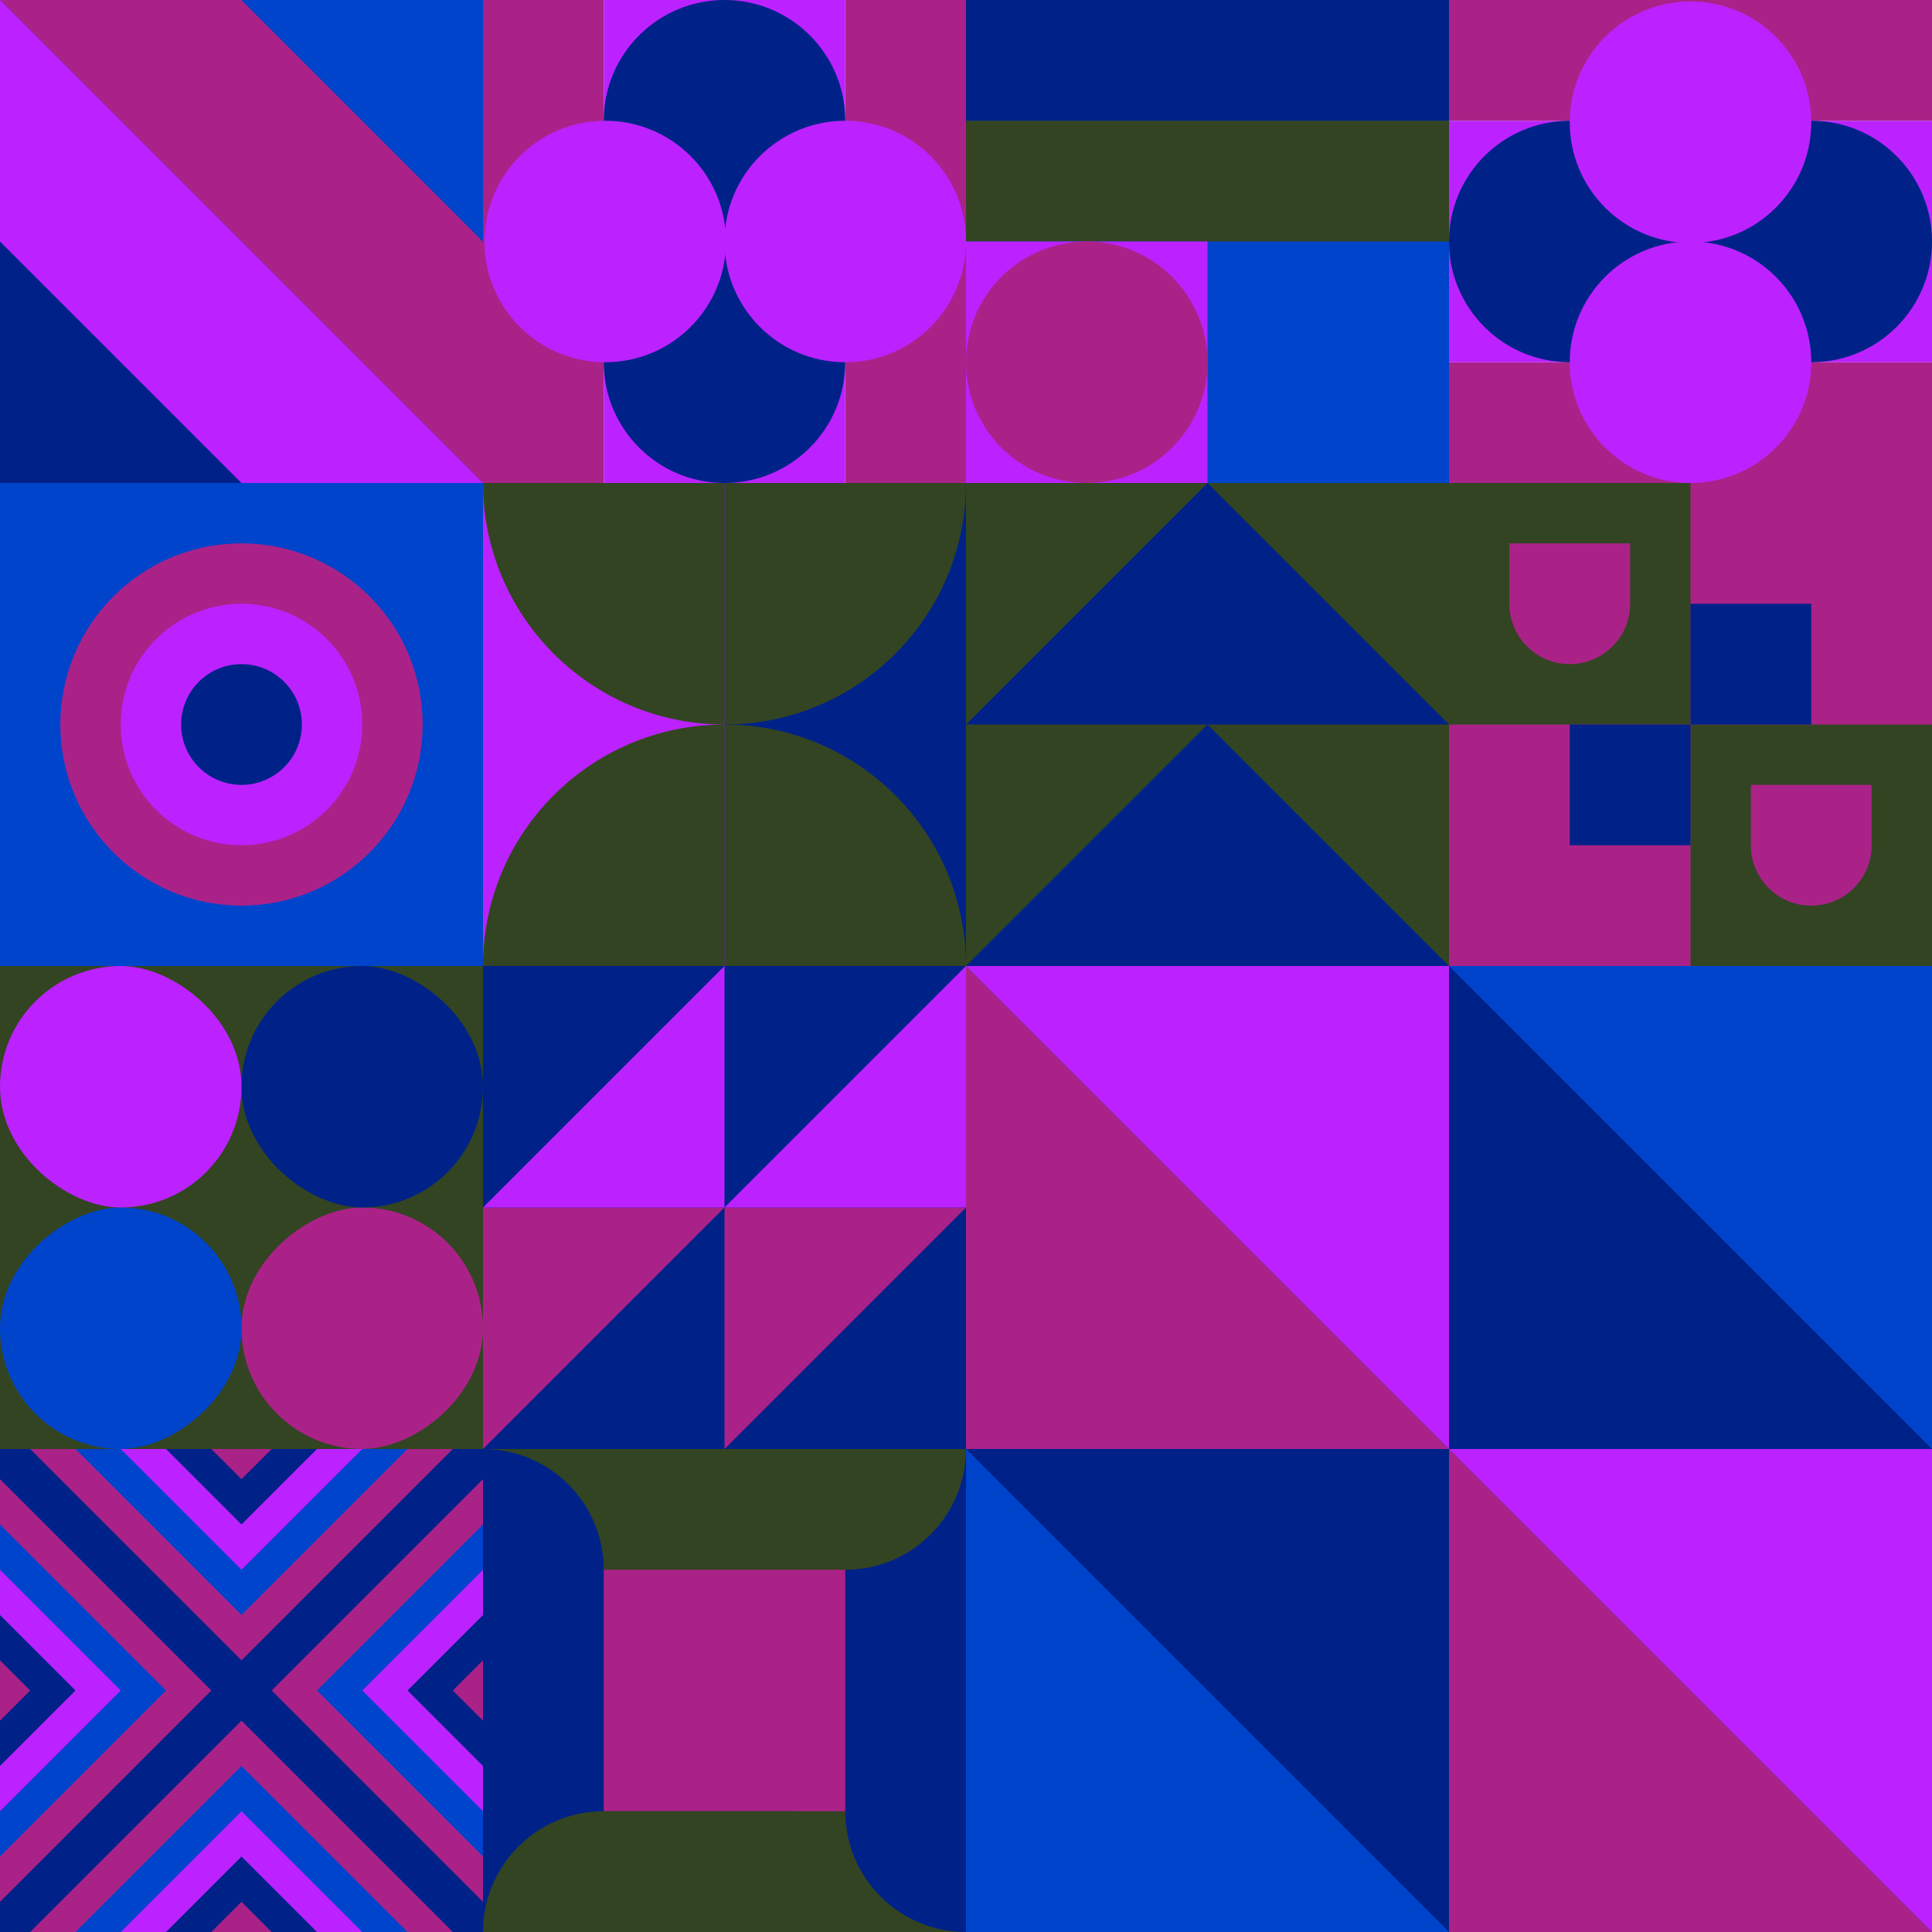 <svg id="geo" xmlns="http://www.w3.org/2000/svg" width="1280" height="1280" viewBox="0 0 1280 1280" fill="none" style="width:640px;height:640px"><g class="svg-image"><g class="block-0" transform="translate(0,0), scale(1), rotate(0, 160, 160)" height="320" width="320" clip-path="url(#trim)"><rect width="320" height="320" fill="#bb22ff"/><rect width="320" height="320" fill="#002288"/><path d="M160 0H0L320 320V160L160 0Z" fill="#aa2288"/><path d="M0 0V160L160 320H320L0 0Z" fill="#bb22ff"/><path d="M320 160V0H160L320 160Z" fill="#0044cc"/></g><g class="block-1" transform="translate(320,0), scale(1), rotate(270, 160, 160)" height="320" width="320" clip-path="url(#trim)"><rect width="320" height="320" fill="white"/><rect y="240" width="320" height="80" fill="#aa2288"/><rect y="80" width="320" height="160" fill="#bb22ff"/><rect width="320" height="80" fill="#aa2288"/><circle cx="240" cy="160" r="80" fill="#002288"/><circle cx="80" cy="160" r="80" fill="#002288"/><circle cx="160" cy="240" r="80" fill="#bb22ff"/><circle cx="160" cy="81" r="80" fill="#bb22ff"/></g><g class="block-2" transform="translate(640,0), scale(1), rotate(90, 160, 160)" height="320" width="320" clip-path="url(#trim)"><style>@keyframes geo-a0_t{0%,13.636%{transform:translate(240px,240px);animation-timing-function:ease-in-out}50%,63.636%{transform:translate(240px,80px);animation-timing-function:ease-in-out}to{transform:translate(240px,240px)}}</style><rect width="320" height="320" fill="#0044cc"/><rect width="80" height="320" fill="#002288"/><rect x="80" width="80" height="320" fill="#334422"/><rect x="160" y="160" width="160" height="160" fill="#bb22ff"/><circle fill="#aa2288" transform="translate(240 240)" style="animation:2.2s ease-in-out infinite both geo-a0_t" r="80"/></g><g class="block-3" transform="translate(960,0), scale(1), rotate(0, 160, 160)" height="320" width="320" clip-path="url(#trim)"><rect width="320" height="320" fill="white"/><rect y="240" width="320" height="80" fill="#aa2288"/><rect y="80" width="320" height="160" fill="#bb22ff"/><rect width="320" height="80" fill="#aa2288"/><circle cx="240" cy="160" r="80" fill="#002288"/><circle cx="80" cy="160" r="80" fill="#002288"/><circle cx="160" cy="240" r="80" fill="#bb22ff"/><circle cx="160" cy="81" r="80" fill="#bb22ff"/></g><g class="block-4" transform="translate(0,320), scale(1), rotate(0, 160, 160)" height="320" width="320" clip-path="url(#trim)"><style>@keyframes geo-27a0_t{0%,9.091%{transform:translate(160px,160px) scale(1,1)}33.333%,42.424%,66.667%,75.757%,to{transform:translate(160px,160px) scale(1.5,1.5)}}@keyframes geo-27a1_t{0%,9.091%{transform:translate(160px,160px) scale(1,1)}33.333%,42.424%{transform:translate(160px,160px) scale(2,2)}66.667%,75.757%,to{transform:translate(160px,160px) scale(3,3)}}@keyframes geo-27a2_t{0%,9.091%{transform:translate(160px,160px) scale(0,0)}33.333%,42.424%{transform:translate(160px,160px) scale(1,1)}66.667%,75.757%{transform:translate(160px,160px) scale(2,2)}to{transform:translate(160px,160px) scale(3,3)}}@keyframes geo-27a3_t{0%,33.333%,42.424%,9.091%{transform:translate(160px,160px) scale(0,0)}66.667%,75.757%{transform:translate(160px,160px) scale(1,1)}to{transform:translate(160px,160px) scale(2,2)}}@keyframes geo-27a4_t{0%,33.333%,42.424%,9.091%{transform:translate(160px,160px) scale(0,0)}66.667%,75.757%{transform:translate(160px,160px) scale(1,1)}to{transform:translate(160px,160px) scale(2,2)}}@keyframes geo-27a5_t{0%,33.333%,42.424%,66.667%,75.757%,9.091%{transform:translate(160px,160px) scale(0,0)}to{transform:translate(160px,160px) scale(1,1)}}</style><rect width="320" height="320" fill="#0044cc"/><circle cx="160" cy="160" fill="#aa2288" r="120"/><circle fill="#bb22ff" transform="translate(160 160)" style="animation:3.3s ease-in-out infinite both geo-27a0_t" r="80"/><circle fill="#002288" transform="translate(160 160)" style="animation:3.3s ease-in-out infinite both geo-27a1_t" r="40"/><circle fill="#aa2288" transform="matrix(0 0 0 0 160 160)" style="animation:3.3s ease-in-out infinite both geo-27a2_t" r="40"/><circle fill="#bb22ff" transform="matrix(0 0 0 0 160 160)" style="animation:3.3s ease-in-out infinite both geo-27a3_t" r="40"/><circle fill="#bb22ff" transform="matrix(0 0 0 0 160 160)" style="animation:3.3s ease-in-out infinite both geo-27a4_t" r="40"/><circle fill="#002288" transform="matrix(0 0 0 0 160 160)" style="animation:3.3s ease-in-out infinite both geo-27a5_t" r="40"/></g><g class="block-5" transform="translate(320,320), scale(1), rotate(0, 160, 160)" height="320" width="320" clip-path="url(#trim)"><rect width="320" height="320" fill="#aa2288"/><rect y="320" width="320" height="320" transform="rotate(-90 0 320)" fill="#002288"/><path d="M160 320V160C248.366 160 320 231.634 320 320H160Z" fill="#334422"/><path d="M160 0V160C248.366 160 320 88.366 320 0L160 0Z" fill="#334422"/><rect y="320" width="320" height="160" transform="rotate(-90 0 320)" fill="#bb22ff"/><path d="M160 320V160C71.634 160 0 231.634 0 320H160Z" fill="#334422"/><path d="M160 0V160C71.634 160 0 88.366 0 0L160 0Z" fill="#334422"/></g><g class="block-6" transform="translate(640,320), scale(1), rotate(180, 160, 160)" height="320" width="320" clip-path="url(#trim)"><style>@keyframes geo-18-a0_t{0%,13.636%{transform:translate(0,0)}50%,63.636%{transform:translate(0,160px)}to{transform:translate(0,320px)}}@keyframes geo-18-a1_t{0%,13.636%{transform:translate(0,-160px)}50%,63.636%{transform:translate(0,0)}to{transform:translate(0,160px)}}@keyframes geo-18-a2_t{0%,13.636%{transform:translate(0,-320px)}50%,63.636%{transform:translate(0,-160px)}to{transform:translate(0,0)}}@keyframes geo-18-a3_t{0%,13.636%{transform:translate(0,0)}50%,63.636%{transform:translate(0,160px)}to{transform:translate(0,320px)}}</style><rect width="320" height="320" fill="#334422"/><path d="M320 0H0l160 160L320 0Z" fill="#002288" style="animation:2.2s ease-in-out infinite both geo-18-a0_t"/><path d="M320 0H0l160 160L320 0Z" fill="#002288" transform="translate(0 -160)" style="animation:2.2s ease-in-out infinite both geo-18-a1_t"/><path d="M320 0H0l160 160L320 0Z" fill="#002288" transform="translate(0 -320)" style="animation:2.2s ease-in-out infinite both geo-18-a2_t"/><path d="M320 160H0l160 160 160-160Z" fill="#002288" style="animation:2.2s ease-in-out infinite both geo-18-a3_t"/></g><g class="block-7" transform="translate(960,320), scale(1), rotate(180, 160, 160)" height="320" width="320" clip-path="url(#trim)"><style>@keyframes geo-43a0_t{0%,50%,56.818%,6.818%,to{transform:translate(240px,80px) scale(1,1) translate(-240px,-80px)}25%,31.818%,75%,81.818%{transform:translate(240px,80px) scale(.5,.5) translate(-240px,-80px)}}@keyframes geo-43a1_t{0%,6.818%,to{transform:translate(0,0)}}@keyframes geo-43a2_t{0%,6.818%,to{transform:translate(0,0)}}@keyframes geo-43a3_t{0%,50%,56.818%,6.818%,to{transform:translate(80px,240px) scale(1,1) translate(-80px,-240px)}25%,31.818%,75%,81.818%{transform:translate(80px,240px) scale(.5,.5) translate(-80px,-240px)}}@keyframes geo-43a4_t{0%,6.818%,to{transform:translate(0,0)}25%,31.818%{transform:translate(0,80px)}50%,56.818%{transform:translate(-80px,80px)}75%,81.818%{transform:translate(-80px,0)}}@keyframes geo-43a5_t{0%,6.818%,to{transform:translate(0,0)}25%,31.818%{transform:translate(0,-80px)}50%,56.818%{transform:translate(80px,-80px)}75%,81.818%{transform:translate(80px,0)}}</style><rect width="320" height="320" fill="#334422"/><path d="M160 160V0h160v160H160Z" fill="#aa2288" style="animation:4.4s ease-in-out infinite both geo-43a0_t"/><path d="M40 120V80c0-22.1 17.9-40 40-40s40 17.9 40 40v40H40Z" fill="#aa2288" style="animation:4.4s ease-in-out infinite both geo-43a1_t"/><path d="M200 280v-40c0-22.1 17.9-40 40-40s40 17.9 40 40v40h-80Z" fill="#aa2288" style="animation:4.4s ease-in-out infinite both geo-43a2_t"/><path d="M0 320V160h160v160H0Z" fill="#aa2288" style="animation:4.4s ease-in-out infinite both geo-43a3_t"/><path d="M80 240v-80h80v80H80Z" fill="#002288" style="animation:4.4s ease-in-out infinite both geo-43a4_t"/><path d="M160 160V80h80v80h-80Z" fill="#002288" style="animation:4.4s ease-in-out infinite both geo-43a5_t"/></g><g class="block-8" transform="translate(0,640), scale(1), rotate(180, 160, 160)" height="320" width="320" clip-path="url(#trim)"><rect width="320" height="320" fill="#334422"/><rect y="320" width="320" height="320" transform="rotate(-90 0 320)" fill="#334422"/><rect x="160" y="160" width="160" height="160" rx="80" transform="rotate(-90 160 160)" fill="#0044cc"/><rect y="160" width="160" height="160" rx="80" transform="rotate(-90 0 160)" fill="#aa2288"/><rect width="160" height="160" rx="80" transform="matrix(0 -1 -1 0 160 320)" fill="#002288"/><rect width="160" height="160" rx="80" transform="matrix(0 -1 -1 0 320 320)" fill="#bb22ff"/></g><g class="block-9" transform="translate(320,640), scale(1), rotate(90, 160, 160)" height="320" width="320" clip-path="url(#trim)"><rect width="320" height="320" fill="#aa2288"/><rect width="320" height="320" fill="#002288"/><path d="M160 160V320H320L160 160Z" fill="#aa2288"/><path d="M160 0V160H320L160 0Z" fill="#aa2288"/><path d="M160 160V0H0L160 160Z" fill="#bb22ff"/><path d="M160 320V160H0L160 320Z" fill="#bb22ff"/></g><g class="block-10" transform="translate(640,640), scale(2), rotate(0, 160, 160)" height="640" width="640" clip-path="url(#trim)"><style>@keyframes geo-55a0_t{0%,to{transform:translate(0,0)}13.636%{transform:translate(0,0);animation-timing-function:cubic-bezier(.4,0,.6,1)}50%,63.636%{transform:translate(160px,0);animation-timing-function:cubic-bezier(.4,0,.6,1)}}@keyframes geo-55a1_t{0%,to{transform:translate(0,0)}13.636%{transform:translate(0,0);animation-timing-function:cubic-bezier(.4,0,.6,1)}50%,63.636%{transform:translate(-160px,0);animation-timing-function:cubic-bezier(.4,0,.6,1)}}</style><rect width="320" height="320" fill="#0044cc"/><rect width="320" height="320" fill="#0044cc"/><path d="M320 320V160H160l160 160ZM160 160V0H0l160 160Z" fill="#bb22ff"/><path d="M160 160v160h160L160 160ZM0 0v160h160L0 0Z" fill="#aa2288"/><path d="M160 320V160H0l160 160Z" fill="#002288" style="animation:2.2s linear infinite both geo-55a0_t"/><path d="M160 0v160h160L160 0Z" fill="#002288" style="animation:2.2s linear infinite both geo-55a1_t"/></g><g class="block-11" transform="translate(0,960), scale(1), rotate(0, 160, 160)" height="320" width="320" clip-path="url(#trim)"><rect width="320" height="320" fill="#aa2288"/><rect width="320" height="320" fill="#002288"/><path d="m160 180 140 140H20l140-140Z" fill="#aa2288"/><path d="m160 210 110 110H50l110-110Z" fill="#0044cc"/><path d="m160 240 80 80H80l80-80Z" fill="#bb22ff"/><path d="m160 270 50 50H110l50-50Z" fill="#002288"/><path d="m160 300 20 20h-40l20-20ZM180 160 320 20v280L180 160Z" fill="#aa2288"/><path d="M210 160 320 50v220L210 160Z" fill="#0044cc"/><path d="m240 160 80-80v160l-80-80Z" fill="#bb22ff"/><path d="m270 160 50-50v100l-50-50Z" fill="#002288"/><path d="m300 160 20-20v40l-20-20ZM140 160 0 20v280l140-140Z" fill="#aa2288"/><path d="M110 160 0 50v220l110-110Z" fill="#0044cc"/><path d="M80 160 0 80v160l80-80Z" fill="#bb22ff"/><path d="M50 160 0 110v100l50-50Z" fill="#002288"/><path d="M20 160 0 140v40l20-20ZM160 140 20 0h280L160 140Z" fill="#aa2288"/><path d="M160 110 50 0h220L160 110Z" fill="#0044cc"/><path d="M160 80 80 0h160l-80 80Z" fill="#bb22ff"/><path d="M160 50 110 0h100l-50 50Z" fill="#002288"/><path d="M160 20 140 0h40l-20 20Z" fill="#aa2288"/></g><g class="block-12" transform="translate(320,960), scale(1), rotate(0, 160, 160)" height="320" width="320" clip-path="url(#trim)"><rect width="320" height="320" fill="#aa2288"/><path d="M320 320H0V320C0 275.817 35.817 240 80 240H320V320Z" fill="#334422"/><path d="M320 0V320V320C275.817 320 240 284.183 240 240V0H320Z" fill="#002288"/><path d="M0 0L320 0V0C320 44.183 284.183 80 240 80L0 80V0Z" fill="#334422"/><path d="M0 320V0V0C44.183 0 80 35.817 80 80V320H0Z" fill="#002288"/><path d="M210 320H0V320C0 275.817 35.817 240 80 240H210V320Z" fill="#334422"/></g></g><clipPath id="trim"><rect width="320" height="320" fill="white"/></clipPath><filter id="noiseFilter"><feTurbulence baseFrequency="0.5" result="noise"/><feColorMatrix type="saturate" values="0.10"/><feBlend in="SourceGraphic" in2="noise" mode="multiply"/></filter><rect transform="translate(0,0)" height="1280" width="1280" filter="url(#noiseFilter)" opacity="0.4"/></svg>
